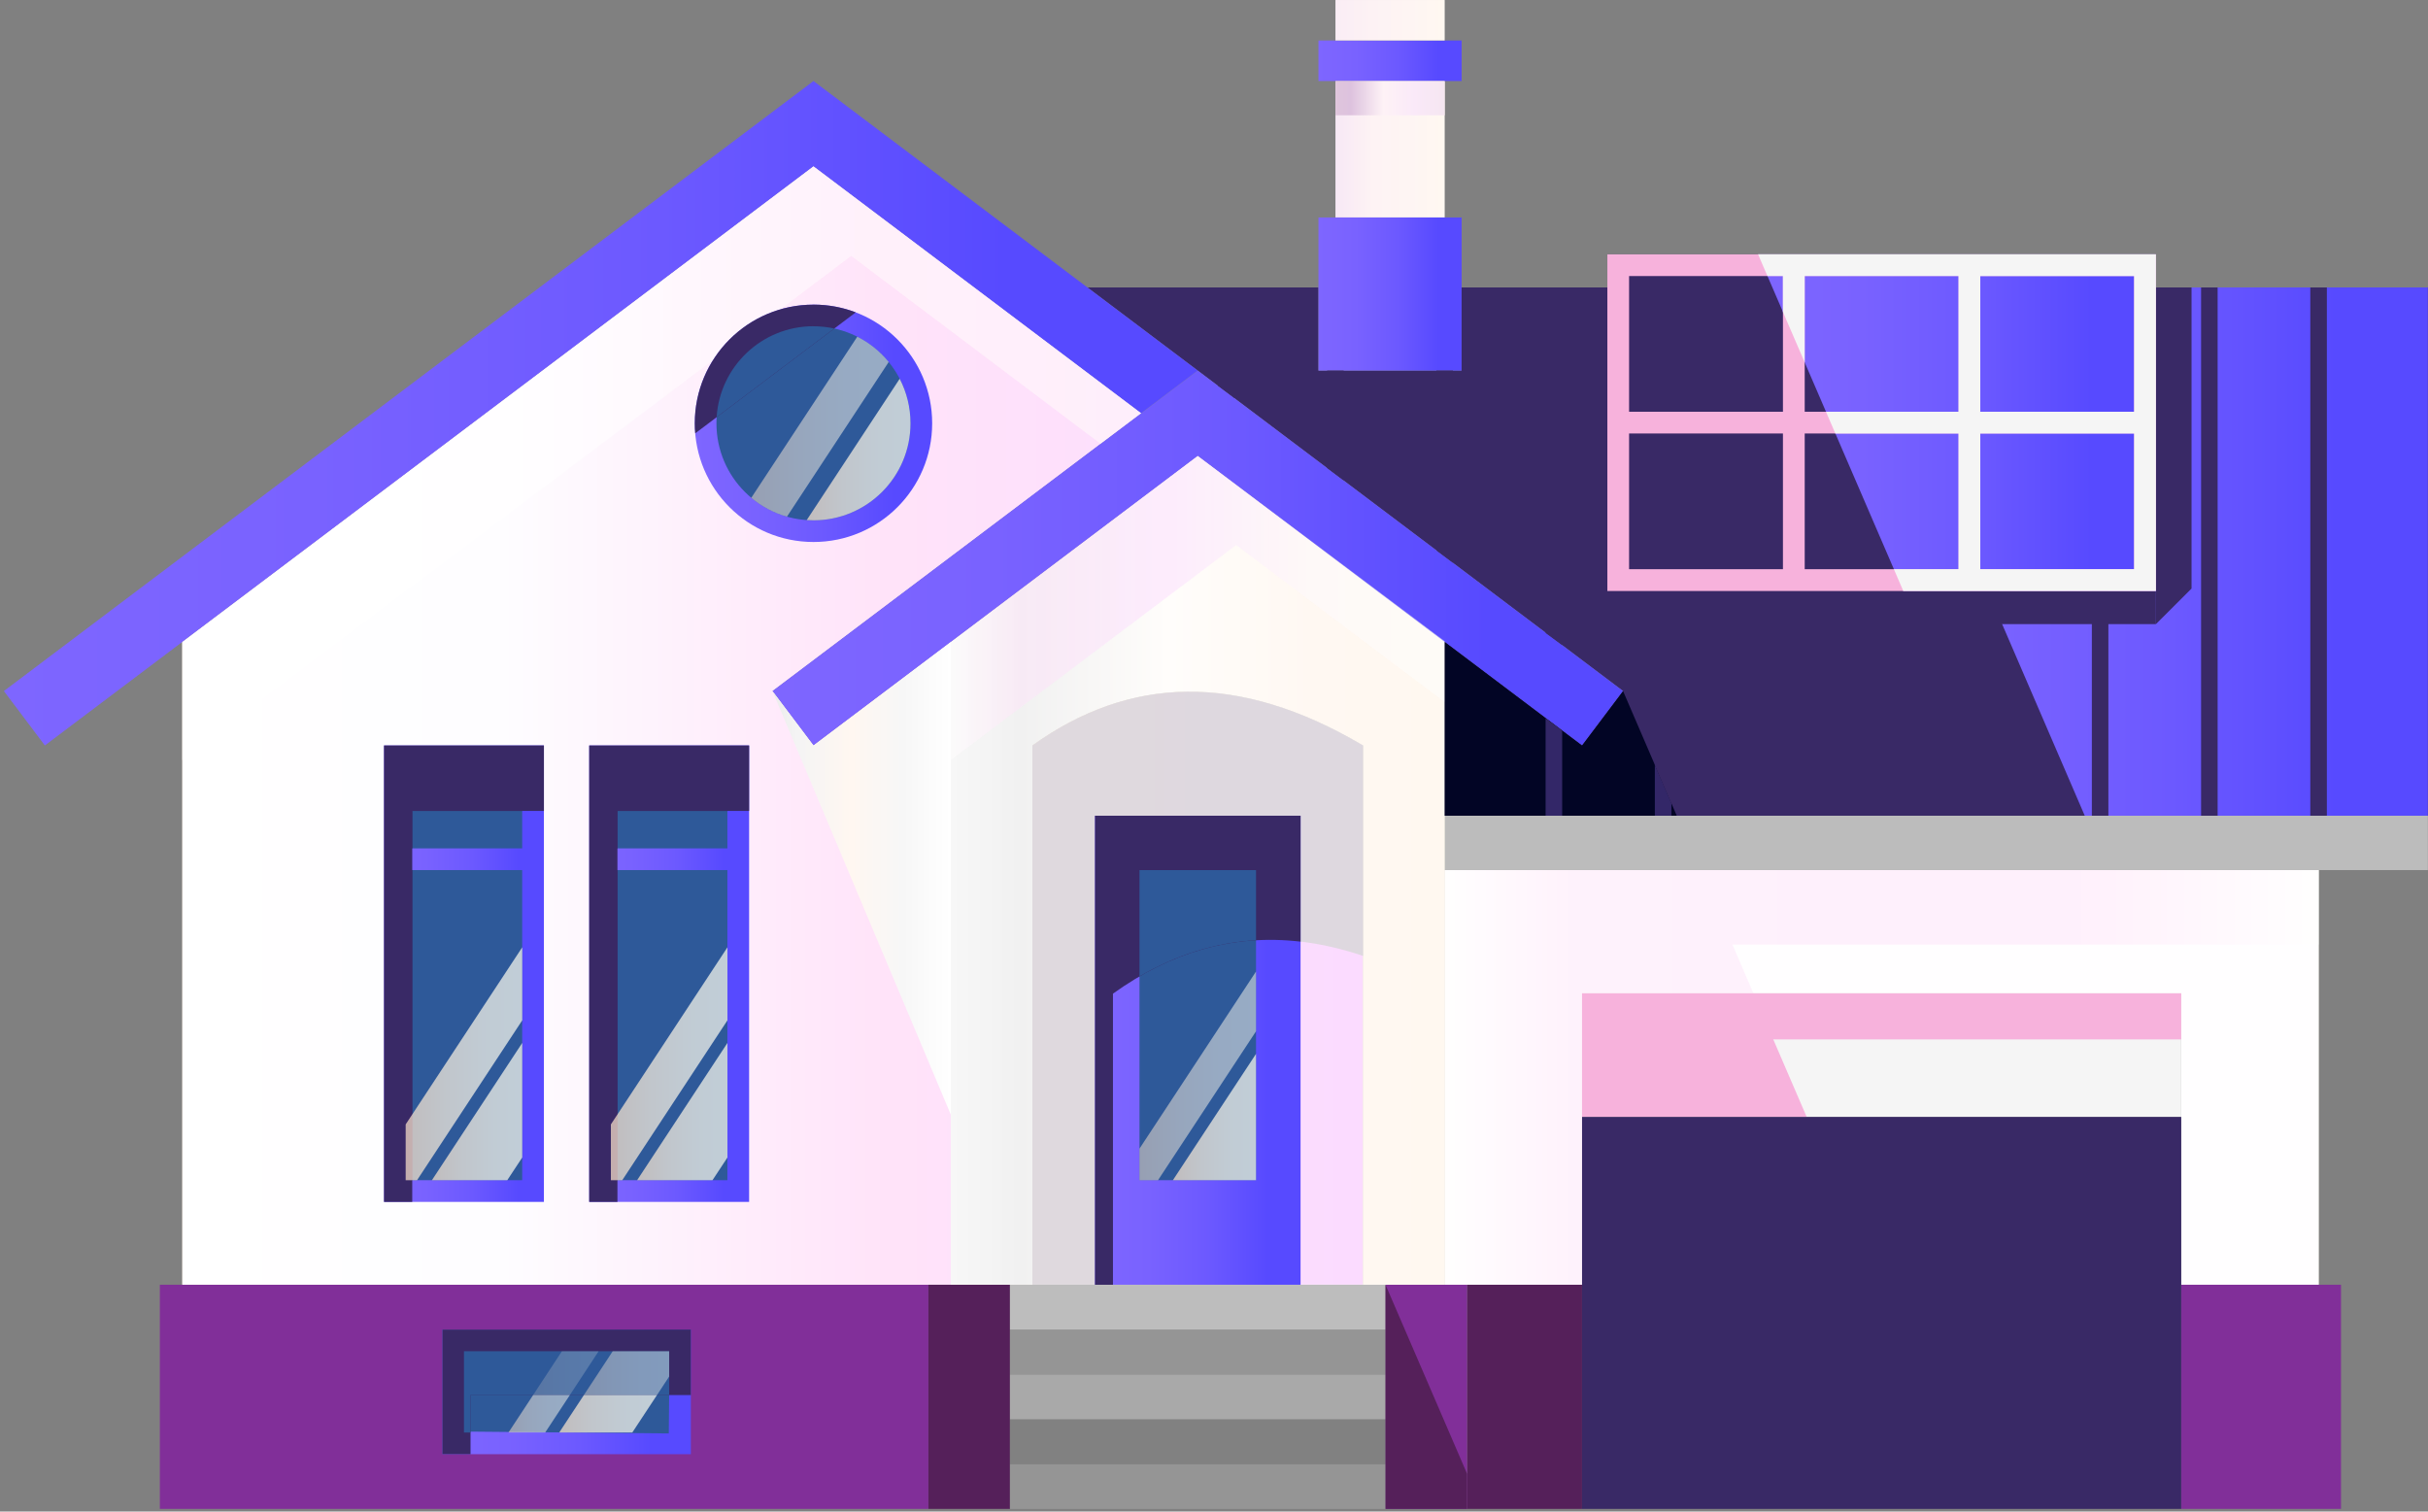 <svg xmlns="http://www.w3.org/2000/svg" width="469" height="292" viewBox="0 0 469 292" fill="none"><rect x="0" y="0" width="469" height="292" fill="#808080" stroke="none"/><path fill-rule="evenodd" clip-rule="evenodd" d="M30.875 248.19H179.333V291.494H30.875V248.19Z" fill="#812F99"></path><path fill-rule="evenodd" clip-rule="evenodd" d="M85.438 256.849H133.445V280.925H85.438V256.849Z" fill="url(#paint0_linear_4152_12)"></path><path fill-rule="evenodd" clip-rule="evenodd" d="M35.211 124.008L157.135 32.123L220.436 79.827L149.222 133.496L157.144 144.01L183.678 124.008V248.18H35.22V124.008H35.211ZM199.42 248.19H263.308V144.01C239.03 129.647 218.022 130.681 199.42 144.01V248.19Z" fill="url(#paint1_linear_4152_12)"></path><path fill-rule="evenodd" clip-rule="evenodd" d="M35.211 124.008L157.135 32.123L220.436 79.827L149.222 133.496L157.144 144.01L183.678 124.008V248.18H35.22V124.008H35.211ZM199.42 248.19H263.308V144.01C239.03 129.647 218.022 130.681 199.42 144.01V248.19Z" fill="url(#paint2_linear_4152_12)"></path><path fill-rule="evenodd" clip-rule="evenodd" d="M157.134 58.846C169.8 58.846 180.061 69.117 180.061 81.775C180.061 94.433 169.791 104.704 157.134 104.704C144.478 104.704 134.207 94.433 134.207 81.775C134.207 69.117 144.478 58.846 157.134 58.846Z" fill="url(#paint3_linear_4152_12)"></path><path fill-rule="evenodd" clip-rule="evenodd" d="M447.871 168.086V248.19H421.328V191.892H305.593V248.19H279.059V168.086H447.871Z" fill="url(#paint4_linear_4152_12)"></path><path fill-rule="evenodd" clip-rule="evenodd" d="M447.871 168.086V248.19H421.328V191.892H305.593V248.19H279.059V168.086H447.871Z" fill="#FFFEFF"></path><path fill-rule="evenodd" clip-rule="evenodd" d="M283.383 248.19H305.592V291.494H283.383V248.19Z" fill="#55205A"></path><path fill-rule="evenodd" clip-rule="evenodd" d="M279.059 157.581H468.972V168.086H279.059V157.581Z" fill="#BCBCBC"></path><path fill-rule="evenodd" clip-rule="evenodd" d="M210.045 55.527H254.678V71.587H282.331V55.527H468.973V157.581H279.059V124.008L305.593 144.01L313.515 133.496L210.045 55.527Z" fill="#392966"></path><path fill-rule="evenodd" clip-rule="evenodd" d="M267.633 248.19H283.384V291.494H267.633V248.19Z" fill="#812F99"></path><path fill-rule="evenodd" clip-rule="evenodd" d="M179.334 248.19H195.085V291.494H179.334V248.19Z" fill="#55205A"></path><path fill-rule="evenodd" clip-rule="evenodd" d="M421.328 248.19H452.196V291.494H421.328V248.19Z" fill="#812F99"></path><path fill-rule="evenodd" clip-rule="evenodd" d="M195.086 291.495H267.633V282.835H195.086V291.495Z" fill="#959595"></path><path fill-rule="evenodd" clip-rule="evenodd" d="M195.086 282.835H267.633V274.176H195.086V282.835Z" fill="#818181"></path><path fill-rule="evenodd" clip-rule="evenodd" d="M195.086 274.176H267.633V265.508H195.086V274.176Z" fill="#A9A9A9"></path><path fill-rule="evenodd" clip-rule="evenodd" d="M195.086 265.508H267.633V256.849H195.086V265.508Z" fill="#959595"></path><path fill-rule="evenodd" clip-rule="evenodd" d="M231.358 71.587L157.134 15.653L0.754 133.496L8.667 144.01L157.134 32.123L220.426 79.827L231.358 71.587Z" fill="url(#paint5_linear_4152_12)"></path><path fill-rule="evenodd" clip-rule="evenodd" d="M257.961 15.653H279.061V42.012H257.961V15.653Z" fill="url(#paint6_linear_4152_12)"></path><path fill-rule="evenodd" clip-rule="evenodd" d="M195.086 256.849H267.633V248.19H195.086V256.849Z" fill="#BDBDBD"></path><path fill-rule="evenodd" clip-rule="evenodd" d="M157.133 63.031C167.488 63.031 175.876 71.419 175.876 81.775C175.876 92.13 167.488 100.519 157.133 100.519C146.779 100.519 138.391 92.13 138.391 81.775C138.391 71.419 146.779 63.031 157.133 63.031Z" fill="#2E5999"></path><path fill-rule="evenodd" clip-rule="evenodd" d="M254.678 7.823H282.33V15.652H254.678V7.823Z" fill="url(#paint7_linear_4152_12)"></path><path fill-rule="evenodd" clip-rule="evenodd" d="M257.961 0.003H279.061V7.823H257.961V0.003Z" fill="url(#paint8_linear_4152_12)"></path><path fill-rule="evenodd" clip-rule="evenodd" d="M254.678 42.012H282.33V71.587H254.678V42.012Z" fill="url(#paint9_linear_4152_12)"></path><path fill-rule="evenodd" clip-rule="evenodd" d="M113.814 232.186H144.701V144.01H113.814V232.186Z" fill="url(#paint10_linear_4152_12)"></path><path fill-rule="evenodd" clip-rule="evenodd" d="M89.696 260.857L129.334 261.22L129.185 276.917L89.547 276.553L89.696 260.857Z" fill="#2E5999"></path><path fill-rule="evenodd" clip-rule="evenodd" d="M74.178 232.186H105.064V144.01H74.178V232.186Z" fill="url(#paint11_linear_4152_12)"></path><path fill-rule="evenodd" clip-rule="evenodd" d="M305.594 191.892H421.329V215.781H305.594V191.892Z" fill="#F5F5F5"></path><path fill-rule="evenodd" clip-rule="evenodd" d="M183.669 124.008L231.36 88.066L279.05 124.008V248.18H183.66V124.008H183.669ZM199.42 248.19H263.309V144.01C239.03 129.647 218.023 130.681 199.42 144.01V248.19Z" fill="url(#paint12_linear_4152_12)"></path><path fill-rule="evenodd" clip-rule="evenodd" d="M183.669 124.008L231.36 88.066L279.05 124.008V248.18H183.66V124.008H183.669ZM199.42 248.19H263.309V144.01C239.03 129.647 218.023 130.681 199.42 144.01V248.19Z" fill="url(#paint13_linear_4152_12)"></path><path fill-rule="evenodd" clip-rule="evenodd" d="M313.515 133.496L231.359 71.587L149.213 133.496L157.135 144.01L231.359 88.066L305.593 144.01L313.515 133.496Z" fill="url(#paint14_linear_4152_12)"></path><path style="mix-blend-mode:multiply" opacity="0.5" fill-rule="evenodd" clip-rule="evenodd" d="M35.211 124.008L157.135 32.123L220.436 79.827L212.589 85.736L164.423 49.441L150.769 59.731C145.299 61.306 140.676 64.867 137.712 69.574L35.211 146.825V124.008Z" fill="url(#paint15_linear_4152_12)"></path><path style="mix-blend-mode:multiply" opacity="0.5" fill-rule="evenodd" clip-rule="evenodd" d="M183.668 124.008L231.358 88.066L279.058 123.859V135.631L238.786 105.291L183.668 146.825V124.008Z" fill="url(#paint16_linear_4152_12)"></path><path style="mix-blend-mode:multiply" opacity="0.8" fill-rule="evenodd" clip-rule="evenodd" d="M199.418 248.19H214.973V191.948C229.484 181.555 245.459 178.637 263.306 184.668V144.01C239.028 129.647 218.021 130.681 199.418 144.01V248.19Z" fill="url(#paint17_linear_4152_12)"></path><path style="mix-blend-mode:multiply" opacity="0.5" fill-rule="evenodd" clip-rule="evenodd" d="M447.871 168.086V182.477H334.634L338.688 191.892H305.593V248.19H279.059V168.086H447.871Z" fill="url(#paint18_linear_4152_12)"></path><path fill-rule="evenodd" clip-rule="evenodd" d="M305.594 191.892H421.329V200.793H342.529L348.988 215.781H305.594V191.892Z" fill="#F7B2DC"></path><path fill-rule="evenodd" clip-rule="evenodd" d="M323.888 157.581H279.059V124.008L305.593 144.01L313.515 133.496L323.888 157.581Z" fill="#020525"></path><path d="M319.655 157.581V147.757L322.861 155.177V157.572H319.655V157.581ZM298.555 157.581V138.744L301.751 141.121V157.581H298.555Z" fill="#332768"></path><path fill-rule="evenodd" clip-rule="evenodd" d="M157.134 58.846C160.005 58.846 162.763 59.377 165.298 60.346L134.291 83.714C134.235 83.08 134.207 82.427 134.207 81.784C134.207 69.117 144.478 58.855 157.134 58.855V58.846Z" fill="#392966"></path><g style="mix-blend-mode:multiply"><path fill-rule="evenodd" clip-rule="evenodd" d="M157.133 63.031C158.512 63.031 159.854 63.18 161.15 63.459L138.428 80.582C139.043 70.785 147.179 63.021 157.133 63.021V63.031Z" fill="#2E5999"></path></g><path fill-rule="evenodd" clip-rule="evenodd" d="M78.361 168.086H100.869V227.991H78.361V168.086ZM78.361 148.195H100.869V163.892H78.361V148.195Z" fill="#2E5999"></path><path fill-rule="evenodd" clip-rule="evenodd" d="M85.438 280.925H90.89V269.497L133.445 269.507V256.849H85.438V280.925Z" fill="#392966"></path><path fill-rule="evenodd" clip-rule="evenodd" d="M89.619 261.034H129.257V269.506H90.887V276.739H89.619V261.034Z" fill="#2E5999"></path><g style="mix-blend-mode:multiply"><path fill-rule="evenodd" clip-rule="evenodd" d="M282.328 71.587V55.527H298.452L282.328 71.587Z" fill="#392966"></path></g><path style="mix-blend-mode:multiply" fill-rule="evenodd" clip-rule="evenodd" d="M257.961 15.653H279.061V22.27H257.961V15.653Z" fill="url(#paint19_linear_4152_12)"></path><path fill-rule="evenodd" clip-rule="evenodd" d="M267.633 248.19L283.384 284.709V291.494H267.633V248.19Z" fill="#55205A"></path><path opacity="0.5" fill-rule="evenodd" clip-rule="evenodd" d="M105.307 276.74L110.07 269.507H102.977L98.215 276.74H105.307Z" fill="url(#paint20_linear_4152_12)"></path><path opacity="0.7" fill-rule="evenodd" clip-rule="evenodd" d="M122.137 276.74L126.9 269.507H112.78L108.018 276.74H122.137Z" fill="url(#paint21_linear_4152_12)"></path><path fill-rule="evenodd" clip-rule="evenodd" d="M211.508 157.581H251.22V248.19H211.508V157.581Z" fill="url(#paint22_linear_4152_12)"></path><path fill-rule="evenodd" clip-rule="evenodd" d="M220.109 168.086H242.617V227.991H220.109V168.086Z" fill="#2E5999"></path><g style="mix-blend-mode:multiply"><path fill-rule="evenodd" clip-rule="evenodd" d="M211.508 157.581H251.22V181.909C238.154 180.39 226.131 183.96 214.984 191.957V248.199H211.517V157.591L211.508 157.581Z" fill="#392966"></path></g><g style="mix-blend-mode:multiply"><path fill-rule="evenodd" clip-rule="evenodd" d="M220.109 168.086H242.617V181.639C234.732 182.086 227.248 184.472 220.109 188.62V168.086Z" fill="#2E5999"></path></g><path fill-rule="evenodd" clip-rule="evenodd" d="M118 168.086H140.508V227.991H118V168.086ZM118 148.195H140.508V163.892H118V148.195Z" fill="#2E5999"></path><path fill-rule="evenodd" clip-rule="evenodd" d="M113.814 232.186H119.267V156.659H144.701V144.01H113.814V232.186Z" fill="#392966"></path><g style="mix-blend-mode:multiply"><path fill-rule="evenodd" clip-rule="evenodd" d="M118 168.086H119.268V227.991H118V168.086ZM118 148.195H140.508V156.659H119.268V163.892H118V148.195Z" fill="#392966"></path></g><path fill-rule="evenodd" clip-rule="evenodd" d="M74.178 232.186H79.63V156.659H105.064V144.01H74.178V232.186Z" fill="#392966"></path><g style="mix-blend-mode:multiply"><path fill-rule="evenodd" clip-rule="evenodd" d="M78.361 168.086H79.629V227.991H78.361V168.086ZM78.361 148.195H100.869V156.659H79.629V163.892H78.361V148.195Z" fill="#392966"></path></g><path opacity="0.2" fill-rule="evenodd" clip-rule="evenodd" d="M110.069 269.506L115.633 261.034H108.541L102.977 269.506H110.069Z" fill="url(#paint23_linear_4152_12)"></path><path opacity="0.4" fill-rule="evenodd" clip-rule="evenodd" d="M126.903 269.506L129.261 265.918V261.034H118.357L112.783 269.506H126.903Z" fill="url(#paint24_linear_4152_12)"></path><path fill-rule="evenodd" clip-rule="evenodd" d="M358.697 55.527H468.971V157.581H402.697L358.697 55.527Z" fill="url(#paint25_linear_4152_12)"></path><g style="mix-blend-mode:multiply"><path d="M446.267 157.581V55.527H449.463V157.581H446.267ZM361.855 62.872V55.527H365.052V70.291L361.855 62.872ZM382.956 111.807V55.527H386.153V119.235L382.956 111.816V111.807ZM404.066 157.581V55.527H407.262V157.581H404.066ZM425.166 157.581V55.527H428.363V157.581H425.166Z" fill="#392966"></path></g><g style="mix-blend-mode:multiply"><path d="M235.256 74.523V55.527H238.453V76.9L235.256 74.523ZM256.356 90.425V71.587H259.553V92.82L256.356 90.415V90.425ZM277.457 106.326V71.587H280.653V108.712L277.457 106.326ZM298.557 122.283V55.527H301.754V124.623L298.557 122.283ZM319.658 147.757V55.527H322.864V155.177L319.658 147.757ZM340.758 157.581V55.527H343.955V157.581H340.758ZM361.858 157.581V62.872L365.055 70.291V157.572H361.858V157.581ZM382.959 157.581V111.816L386.156 119.235V157.581H382.959Z" fill="#392966"></path></g><path fill-rule="evenodd" clip-rule="evenodd" d="M305.594 215.781H421.329V291.494H305.594V215.781Z" fill="#392966"></path><path fill-rule="evenodd" clip-rule="evenodd" d="M149.213 133.496L157.135 144.01L183.669 124.008V215.352L149.213 133.496Z" fill="url(#paint26_linear_4152_12)"></path><path opacity="0.5" fill-rule="evenodd" clip-rule="evenodd" d="M152.009 99.811L171.664 69.928C170.015 67.905 167.946 66.228 165.597 65.044L145.121 96.166C147.106 97.825 149.446 99.084 152.009 99.811Z" fill="url(#paint27_linear_4152_12)"></path><path opacity="0.7" fill-rule="evenodd" clip-rule="evenodd" d="M173.788 73.172L155.828 100.472C156.257 100.5 156.695 100.519 157.133 100.519C167.487 100.519 175.875 92.13 175.875 81.775C175.875 78.671 175.12 75.744 173.788 73.172Z" fill="url(#paint28_linear_4152_12)"></path><path opacity="0.7" fill-rule="evenodd" clip-rule="evenodd" d="M120.2 227.991L140.517 197.111V183L118 217.216V227.991H120.2Z" fill="url(#paint29_linear_4152_12)"></path><path opacity="0.7" fill-rule="evenodd" clip-rule="evenodd" d="M140.517 201.474L123.07 227.991H137.628L140.517 223.611V201.474Z" fill="url(#paint30_linear_4152_12)"></path><path opacity="0.5" fill-rule="evenodd" clip-rule="evenodd" d="M223.688 227.991L242.617 199.227V187.679L220.109 221.896V227.991H223.688Z" fill="url(#paint31_linear_4152_12)"></path><path opacity="0.7" fill-rule="evenodd" clip-rule="evenodd" d="M242.617 227.991V203.589L226.559 227.991H242.617Z" fill="url(#paint32_linear_4152_12)"></path><path opacity="0.7" fill-rule="evenodd" clip-rule="evenodd" d="M80.561 227.991L100.878 197.111V183L78.361 217.216V227.991H80.561Z" fill="url(#paint33_linear_4152_12)"></path><path opacity="0.7" fill-rule="evenodd" clip-rule="evenodd" d="M100.877 201.474L83.43 227.991H97.987L100.877 223.611V201.474Z" fill="url(#paint34_linear_4152_12)"></path><g style="mix-blend-mode:multiply"><path fill-rule="evenodd" clip-rule="evenodd" d="M416.447 120.568V55.527H423.325V113.699L416.447 120.568Z" fill="#392966"></path></g><path fill-rule="evenodd" clip-rule="evenodd" d="M310.484 49.133H416.443V114.165H310.484V49.133Z" fill="#392966"></path><path fill-rule="evenodd" clip-rule="evenodd" d="M310.484 114.165H416.443V120.568H310.484V114.165Z" fill="#392966"></path><path fill-rule="evenodd" clip-rule="evenodd" d="M339.602 49.133H416.445V114.165H367.645L339.602 49.133Z" fill="url(#paint35_linear_4152_12)"></path><path fill-rule="evenodd" clip-rule="evenodd" d="M314.678 109.961H344.4V83.742H314.678V109.961ZM348.603 109.961H378.325V83.742H348.603V109.961ZM344.4 79.547V53.328H314.678V79.547H344.4ZM416.443 49.133V114.174H310.484V49.133H416.443ZM348.603 53.328V79.547H378.325V53.328H348.603ZM382.518 109.961H412.24V83.742H382.518V109.961ZM382.518 53.328V79.547H412.24V53.328H382.518Z" fill="#F7B2DC"></path><path fill-rule="evenodd" clip-rule="evenodd" d="M365.828 109.961H378.316V83.742H354.522L352.714 79.538H378.316V53.318H348.595V69.993L344.392 60.253V53.318H341.4L339.592 49.114H416.435V114.156H367.636L365.828 109.952V109.961ZM382.52 109.961H412.241V83.742H382.52V109.961ZM382.52 53.328V79.547H412.241V53.328H382.52Z" fill="#F5F5F5"></path><defs><linearGradient id="paint0_linear_4152_12" x1="85.438" y1="268.882" x2="133.445" y2="268.882" gradientUnits="userSpaceOnUse"><stop stop-color="#7E66FF"></stop><stop offset="0.26" stop-color="#7962FF"></stop><stop offset="0.55" stop-color="#6C59FF"></stop><stop offset="0.84" stop-color="#574AFF"></stop></linearGradient><linearGradient id="paint1_linear_4152_12" x1="35.211" y1="140.152" x2="263.308" y2="140.152" gradientUnits="userSpaceOnUse"><stop stop-color="#FFE7CD"></stop><stop offset="0.34" stop-color="#FFF4E1"></stop><stop offset="0.67" stop-color="#FFFCED"></stop><stop offset="1" stop-color="#FFFFF2"></stop></linearGradient><linearGradient id="paint2_linear_4152_12" x1="35.211" y1="140.152" x2="263.308" y2="140.152" gradientUnits="userSpaceOnUse"><stop stop-color="white"></stop><stop offset="0.27" stop-color="#FEFDFF"></stop><stop offset="0.597" stop-color="#FFE3F9"></stop><stop offset="1" stop-color="#FBDBFF"></stop></linearGradient><linearGradient id="paint3_linear_4152_12" x1="134.198" y1="81.775" x2="180.061" y2="81.775" gradientUnits="userSpaceOnUse"><stop stop-color="#7E66FF"></stop><stop offset="0.26" stop-color="#7962FF"></stop><stop offset="0.55" stop-color="#6C59FF"></stop><stop offset="0.84" stop-color="#574AFF"></stop></linearGradient><linearGradient id="paint4_linear_4152_12" x1="279.059" y1="208.138" x2="447.871" y2="208.138" gradientUnits="userSpaceOnUse"><stop stop-color="#FFE7CD"></stop><stop offset="0.34" stop-color="#FFF4E1"></stop><stop offset="0.67" stop-color="#FFFCED"></stop><stop offset="1" stop-color="#FFFFF2"></stop></linearGradient><linearGradient id="paint5_linear_4152_12" x1="0.754" y1="79.827" x2="231.358" y2="79.827" gradientUnits="userSpaceOnUse"><stop stop-color="#7E66FF"></stop><stop offset="0.26" stop-color="#7962FF"></stop><stop offset="0.55" stop-color="#6C59FF"></stop><stop offset="0.84" stop-color="#574AFF"></stop></linearGradient><linearGradient id="paint6_linear_4152_12" x1="257.961" y1="28.832" x2="279.061" y2="28.832" gradientUnits="userSpaceOnUse"><stop stop-color="#F7E8F5"></stop><stop offset="0.34" stop-color="#FEF3F4"></stop><stop offset="0.67" stop-color="#FEF5F3"></stop><stop offset="1" stop-color="#FFF8F1"></stop></linearGradient><linearGradient id="paint7_linear_4152_12" x1="254.678" y1="11.738" x2="282.33" y2="11.738" gradientUnits="userSpaceOnUse"><stop stop-color="#7E66FF"></stop><stop offset="0.26" stop-color="#7962FF"></stop><stop offset="0.55" stop-color="#6C59FF"></stop><stop offset="0.84" stop-color="#574AFF"></stop></linearGradient><linearGradient id="paint8_linear_4152_12" x1="257.961" y1="3.908" x2="279.061" y2="3.908" gradientUnits="userSpaceOnUse"><stop stop-color="#FAEDF5"></stop><stop offset="0.34" stop-color="#FDF2F4"></stop><stop offset="0.67" stop-color="#FEF5F3"></stop><stop offset="1" stop-color="#FFF8F1"></stop></linearGradient><linearGradient id="paint9_linear_4152_12" x1="254.678" y1="56.804" x2="282.33" y2="56.804" gradientUnits="userSpaceOnUse"><stop stop-color="#7E66FF"></stop><stop offset="0.26" stop-color="#7962FF"></stop><stop offset="0.55" stop-color="#6C59FF"></stop><stop offset="0.84" stop-color="#574AFF"></stop></linearGradient><linearGradient id="paint10_linear_4152_12" x1="113.814" y1="188.098" x2="144.701" y2="188.098" gradientUnits="userSpaceOnUse"><stop stop-color="#7E66FF"></stop><stop offset="0.26" stop-color="#7962FF"></stop><stop offset="0.55" stop-color="#6C59FF"></stop><stop offset="0.84" stop-color="#574AFF"></stop></linearGradient><linearGradient id="paint11_linear_4152_12" x1="74.178" y1="188.098" x2="105.064" y2="188.098" gradientUnits="userSpaceOnUse"><stop stop-color="#7E66FF"></stop><stop offset="0.26" stop-color="#7962FF"></stop><stop offset="0.55" stop-color="#6C59FF"></stop><stop offset="0.84" stop-color="#574AFF"></stop></linearGradient><linearGradient id="paint12_linear_4152_12" x1="183.669" y1="168.123" x2="279.059" y2="168.123" gradientUnits="userSpaceOnUse"><stop stop-color="#FFE7CD"></stop><stop offset="0.34" stop-color="#FFF4E1"></stop><stop offset="0.67" stop-color="#FFFCED"></stop><stop offset="1" stop-color="#FFFFF2"></stop></linearGradient><linearGradient id="paint13_linear_4152_12" x1="183.669" y1="168.123" x2="279.059" y2="168.123" gradientUnits="userSpaceOnUse"><stop stop-color="#F7F7F7"></stop><stop offset="0.14" stop-color="#F1F1F1"></stop><stop offset="0.44" stop-color="#FFFDFB"></stop><stop offset="0.73" stop-color="#FFF8F2"></stop><stop offset="1" stop-color="#FFF8F0"></stop></linearGradient><linearGradient id="paint14_linear_4152_12" x1="149.213" y1="107.799" x2="313.515" y2="107.799" gradientUnits="userSpaceOnUse"><stop stop-color="#7E66FF"></stop><stop offset="0.26" stop-color="#7962FF"></stop><stop offset="0.55" stop-color="#6C59FF"></stop><stop offset="0.84" stop-color="#574AFF"></stop></linearGradient><linearGradient id="paint15_linear_4152_12" x1="-121.998" y1="89.474" x2="220.427" y2="89.474" gradientUnits="userSpaceOnUse"><stop stop-color="#EBEBEB"></stop><stop offset="0.14" stop-color="white"></stop><stop offset="0.44" stop-color="white"></stop><stop offset="0.73" stop-color="white"></stop><stop offset="1" stop-color="#FFFDFA"></stop></linearGradient><linearGradient id="paint16_linear_4152_12" x1="183.668" y1="117.446" x2="279.058" y2="117.446" gradientUnits="userSpaceOnUse"><stop stop-color="white"></stop><stop offset="0.14" stop-color="#FFE4F9"></stop><stop offset="0.44" stop-color="#FBDBFF"></stop><stop offset="0.73" stop-color="#FEFAFE"></stop><stop offset="1" stop-color="white"></stop></linearGradient><linearGradient id="paint17_linear_4152_12" x1="199.418" y1="190.904" x2="-121.068" y2="190.904" gradientUnits="userSpaceOnUse"><stop stop-color="#D7D7D7"></stop><stop offset="0.14" stop-color="#D7D7D7"></stop><stop offset="0.44" stop-color="white"></stop><stop offset="0.73" stop-color="white"></stop><stop offset="1" stop-color="#FFF5EA"></stop></linearGradient><linearGradient id="paint18_linear_4152_12" x1="279.059" y1="208.138" x2="447.871" y2="208.138" gradientUnits="userSpaceOnUse"><stop stop-color="white"></stop><stop offset="0.14" stop-color="#FFE7FA"></stop><stop offset="0.44" stop-color="#FEE2FA"></stop><stop offset="0.73" stop-color="#FFE3F9"></stop><stop offset="1" stop-color="white"></stop></linearGradient><linearGradient id="paint19_linear_4152_12" x1="257.961" y1="18.962" x2="279.061" y2="18.962" gradientUnits="userSpaceOnUse"><stop stop-color="#DFC5DC"></stop><stop offset="0.14" stop-color="#DDC2DE"></stop><stop offset="0.44" stop-color="#FEF2F6"></stop><stop offset="0.73" stop-color="#FAE9F8"></stop><stop offset="1" stop-color="#F5E6F1"></stop></linearGradient><linearGradient id="paint20_linear_4152_12" x1="98.215" y1="273.123" x2="110.07" y2="273.123" gradientUnits="userSpaceOnUse"><stop stop-color="#FFE7CD"></stop><stop offset="0.34" stop-color="#FFF4E1"></stop><stop offset="0.67" stop-color="#FFFCED"></stop><stop offset="1" stop-color="#FFFFF2"></stop></linearGradient><linearGradient id="paint21_linear_4152_12" x1="108.018" y1="273.123" x2="126.9" y2="273.123" gradientUnits="userSpaceOnUse"><stop stop-color="#FFE7CD"></stop><stop offset="0.34" stop-color="#FFF4E1"></stop><stop offset="0.67" stop-color="#FFFCED"></stop><stop offset="1" stop-color="#FFFFF2"></stop></linearGradient><linearGradient id="paint22_linear_4152_12" x1="211.508" y1="202.881" x2="251.22" y2="202.881" gradientUnits="userSpaceOnUse"><stop stop-color="#7E66FF"></stop><stop offset="0.26" stop-color="#7962FF"></stop><stop offset="0.55" stop-color="#6C59FF"></stop><stop offset="0.84" stop-color="#574AFF"></stop></linearGradient><linearGradient id="paint23_linear_4152_12" x1="102.977" y1="265.265" x2="115.633" y2="265.265" gradientUnits="userSpaceOnUse"><stop stop-color="#FFE7CD"></stop><stop offset="0.34" stop-color="#FFF4E1"></stop><stop offset="0.67" stop-color="#FFFCED"></stop><stop offset="1" stop-color="#FFFFF2"></stop></linearGradient><linearGradient id="paint24_linear_4152_12" x1="112.783" y1="265.265" x2="129.261" y2="265.265" gradientUnits="userSpaceOnUse"><stop stop-color="#FFE7CD"></stop><stop offset="0.34" stop-color="#FFF4E1"></stop><stop offset="0.67" stop-color="#FFFCED"></stop><stop offset="1" stop-color="#FFFFF2"></stop></linearGradient><linearGradient id="paint25_linear_4152_12" x1="358.697" y1="106.55" x2="468.971" y2="106.55" gradientUnits="userSpaceOnUse"><stop stop-color="#7E66FF"></stop><stop offset="0.26" stop-color="#7962FF"></stop><stop offset="0.55" stop-color="#6C59FF"></stop><stop offset="0.84" stop-color="#574AFF"></stop></linearGradient><linearGradient id="paint26_linear_4152_12" x1="149.213" y1="169.68" x2="183.669" y2="169.68" gradientUnits="userSpaceOnUse"><stop stop-color="#ECECEC"></stop><stop offset="0.14" stop-color="#F4F4F4"></stop><stop offset="0.44" stop-color="#FFF7F1"></stop><stop offset="0.73" stop-color="#F7F7F7"></stop><stop offset="1" stop-color="white"></stop></linearGradient><linearGradient id="paint27_linear_4152_12" x1="145.121" y1="82.427" x2="171.664" y2="82.427" gradientUnits="userSpaceOnUse"><stop stop-color="#FFE7CD"></stop><stop offset="0.34" stop-color="#FFF4E1"></stop><stop offset="0.67" stop-color="#FFFCED"></stop><stop offset="1" stop-color="#FFFFF2"></stop></linearGradient><linearGradient id="paint28_linear_4152_12" x1="155.828" y1="86.845" x2="175.875" y2="86.845" gradientUnits="userSpaceOnUse"><stop stop-color="#FFE7CD"></stop><stop offset="0.34" stop-color="#FFF4E1"></stop><stop offset="0.67" stop-color="#FFFCED"></stop><stop offset="1" stop-color="#FFFFF2"></stop></linearGradient><linearGradient id="paint29_linear_4152_12" x1="118" y1="205.5" x2="140.517" y2="205.5" gradientUnits="userSpaceOnUse"><stop stop-color="#FFE7CD"></stop><stop offset="0.34" stop-color="#FFF4E1"></stop><stop offset="0.67" stop-color="#FFFCED"></stop><stop offset="1" stop-color="#FFFFF2"></stop></linearGradient><linearGradient id="paint30_linear_4152_12" x1="123.07" y1="214.737" x2="140.517" y2="214.737" gradientUnits="userSpaceOnUse"><stop stop-color="#FFE7CD"></stop><stop offset="0.34" stop-color="#FFF4E1"></stop><stop offset="0.67" stop-color="#FFFCED"></stop><stop offset="1" stop-color="#FFFFF2"></stop></linearGradient><linearGradient id="paint31_linear_4152_12" x1="220.109" y1="207.84" x2="242.617" y2="207.84" gradientUnits="userSpaceOnUse"><stop stop-color="#FFE7CD"></stop><stop offset="0.34" stop-color="#FFF4E1"></stop><stop offset="0.67" stop-color="#FFFCED"></stop><stop offset="1" stop-color="#FFFFF2"></stop></linearGradient><linearGradient id="paint32_linear_4152_12" x1="226.559" y1="215.79" x2="242.617" y2="215.79" gradientUnits="userSpaceOnUse"><stop stop-color="#FFE7CD"></stop><stop offset="0.34" stop-color="#FFF4E1"></stop><stop offset="0.67" stop-color="#FFFCED"></stop><stop offset="1" stop-color="#FFFFF2"></stop></linearGradient><linearGradient id="paint33_linear_4152_12" x1="78.361" y1="205.5" x2="100.878" y2="205.5" gradientUnits="userSpaceOnUse"><stop stop-color="#FFE7CD"></stop><stop offset="0.34" stop-color="#FFF4E1"></stop><stop offset="0.67" stop-color="#FFFCED"></stop><stop offset="1" stop-color="#FFFFF2"></stop></linearGradient><linearGradient id="paint34_linear_4152_12" x1="83.43" y1="214.737" x2="100.877" y2="214.737" gradientUnits="userSpaceOnUse"><stop stop-color="#FFE7CD"></stop><stop offset="0.34" stop-color="#FFF4E1"></stop><stop offset="0.67" stop-color="#FFFCED"></stop><stop offset="1" stop-color="#FFFFF2"></stop></linearGradient><linearGradient id="paint35_linear_4152_12" x1="339.602" y1="81.644" x2="416.445" y2="81.644" gradientUnits="userSpaceOnUse"><stop stop-color="#7E66FF"></stop><stop offset="0.26" stop-color="#7962FF"></stop><stop offset="0.55" stop-color="#6C59FF"></stop><stop offset="0.84" stop-color="#574AFF"></stop></linearGradient></defs></svg>